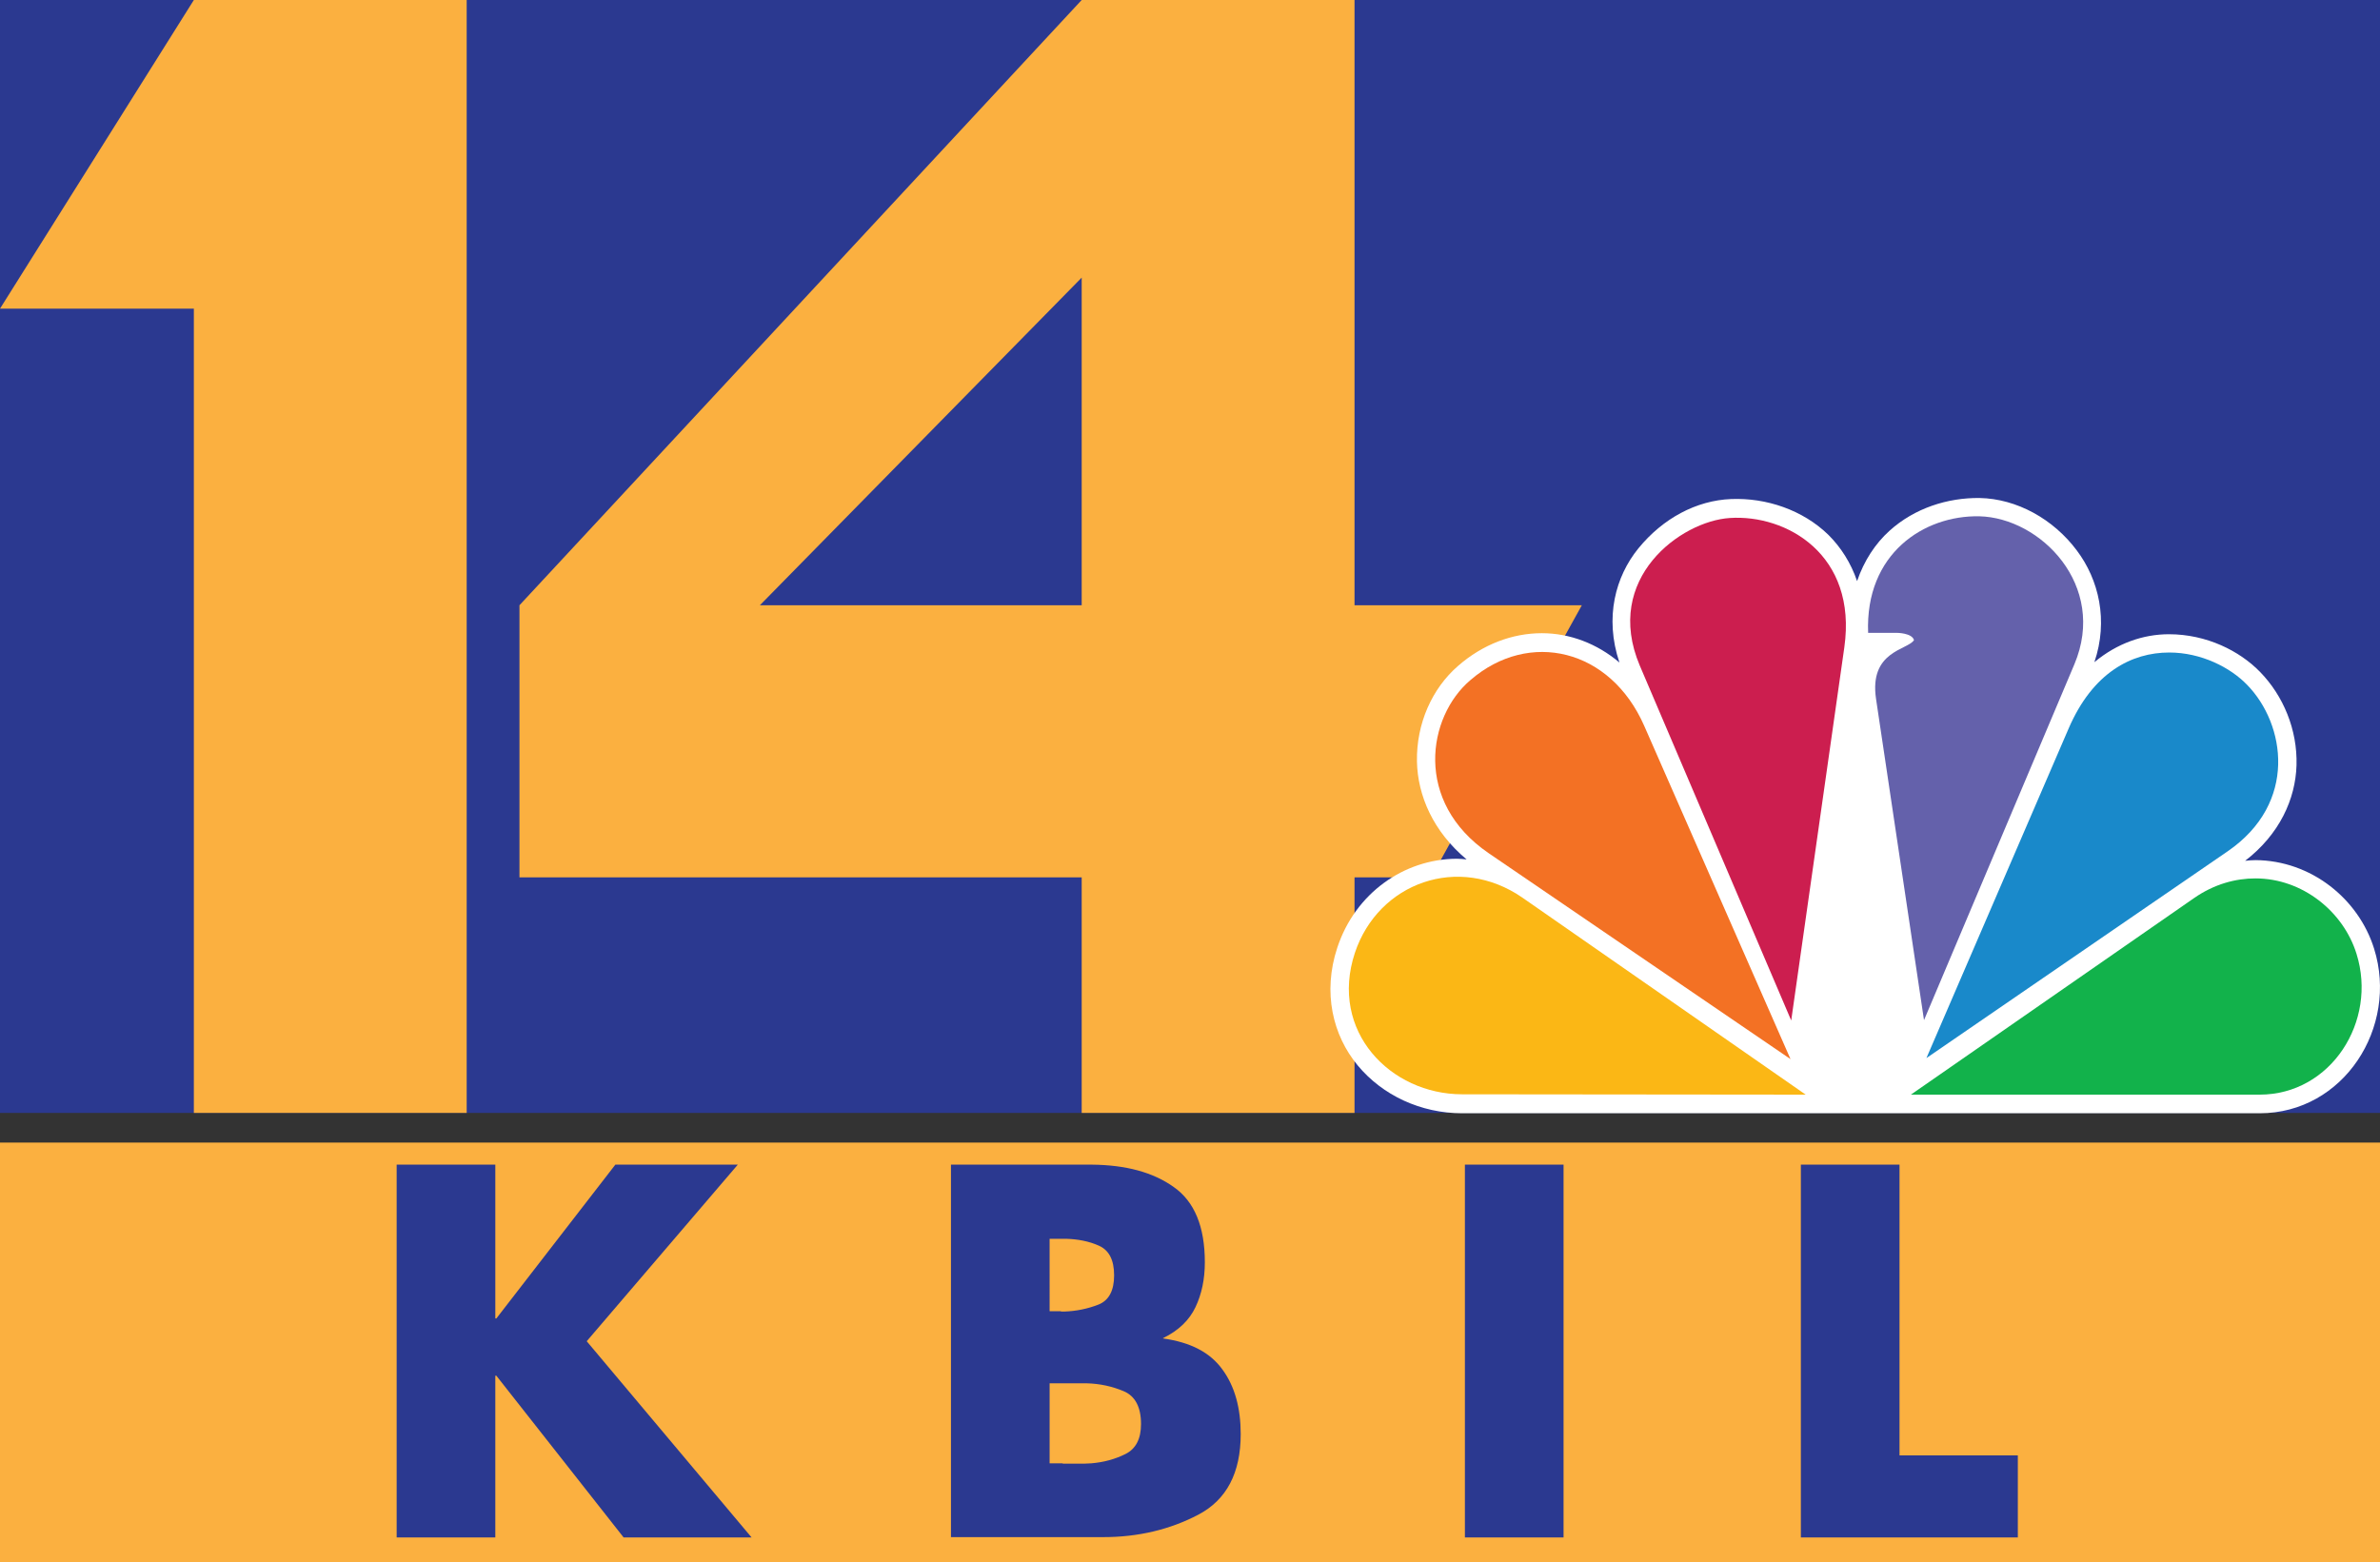 <?xml version="1.0" encoding="utf-8"?>
<!-- Generator: Adobe Illustrator 25.2.0, SVG Export Plug-In . SVG Version: 6.00 Build 0)  -->
<svg version="1.1" id="Layer_1" xmlns="http://www.w3.org/2000/svg" xmlns:xlink="http://www.w3.org/1999/xlink" x="0px" y="0px"
	 viewBox="0 0 690 453" style="enable-background:new 0 0 690 453;" xml:space="preserve">
<rect x="0" y="0" width="690" height="453" fill="#333333" stroke="none"/>
<style type="text/css">
	.st0{fill:#2B3990;}
	.st1{fill:#FBB040;}
	.st2{fill:#FFFFFF;}
	.st3{fill:#F37124;}
	.st4{fill:#CC1E4F;}
	.st5{fill:#6461AB;}
	.st6{fill:#1989CA;}
	.st7{fill:#12B24B;}
	.st8{fill:#FBB715;}
</style>
<rect class="st0" width="690" height="322.7"/>
<g>
	<path class="st1" d="M56.2,0C37.5,29.8,18.7,59.7,0,89.5c18.7,0,37.5,0,56.2,0v233.2h79.1V89.5V0v0L56.2,0L56.2,0z"/>
	<path class="st1" d="M392.7,175.5V0h-79.1c-54.3,58.5-108.7,117-163,175.5v78.9h69.7h93.3v68.3h79.1v-68.3c7.4,0,14.8,0,22.2,0
		c14.6-26.3,29.1-52.6,43.7-78.9C436.6,175.5,414.6,175.5,392.7,175.5z M220.3,175.5c31.1-31.7,62.2-63.3,93.3-95v95H220.3z"/>
</g>
<path id="path7526" class="st2" d="M547.8,153.9c-4.1,3.7-7.4,8.7-9.4,14.6c-1.8-5.3-4.7-9.8-8.3-13.4c-7.5-7.3-18.1-10.8-28.2-10.4
	c-10.1,0.4-19.8,5.6-26.9,14.3c-6.6,8.1-9.9,20-5.5,33.1c-6.5-5.5-14.4-8.5-22.5-8.5c-8.5,0-17.1,3.2-24.3,9.5
	c-7.5,6.5-12.1,16.7-11.9,27.7c0.2,9.9,4.7,20.3,14.4,28.4c-1-0.1-1.9-0.2-2.9-0.2c-15.3,0.1-29.4,10-34.6,25.8
	c-4.3,13-1.3,25.4,5.9,34.1c7.2,8.7,18.3,13.9,30.3,13.9h231.2c24.4,0,40.3-25,33.2-47.7c-4.5-14.5-18.3-25.6-34.4-25.7
	c-1,0-2,0.1-3,0.2c10-7.7,14.6-17.9,14.9-27.7c0.3-10.4-3.9-20.2-10.5-27c-6-6.2-15.6-11-26.5-11c-7.4,0-15,2.6-21.6,8.1
	c4.1-12.1,1.3-23.9-5.1-32.4c-6.8-9.1-17.4-15-28.2-15.2C564.7,144.3,555.1,147.3,547.8,153.9L547.8,153.9z"/>
<path id="path3115-9" class="st3" d="M431.6,247.4l87.5,59.7l-42.4-96.6c-9.8-22.4-33.4-28-50.4-13.3
	C413.8,207.8,409.8,232.5,431.6,247.4z"/>
<path id="path3117-4" class="st4" d="M475.4,193l43.9,102.9l15.4-108.2c3.8-26.9-16.8-38.6-33.2-37.5
	C487.3,151.1,464.7,167.7,475.4,193z"/>
<path id="path3119-7" class="st5" d="M541.6,183.5h8.3c0,0,4.4,0,5,2.1c-1.8,2.9-13.1,3.1-11,17.1l13.9,93.1l43.6-103.2
	c9.6-22.8-9.8-42.5-27.6-42.9C557.8,149.4,540.7,160.5,541.6,183.5z"/>
<path id="path3121-1" class="st6" d="M558.5,306.8l87.4-60c20.3-14,16.7-36.8,5.6-48.2c-4.9-5.1-13.4-9.4-22.6-9.4
	c-10.9,0-22.2,5.8-29.2,22.1L558.5,306.8z"/>
<path id="path3123-1" class="st7" d="M554,317.4h101.1c20.7,0,34.2-21.3,28.1-40.8c-3.8-12.3-15.7-21.9-29.3-21.9
	c-5.7,0-11.9,1.6-17.8,5.7L554,317.4z"/>
<path id="path3125-9" class="st8" d="M523.5,317.4l-82.1-57.1c-18.5-12.8-41.8-4.4-48.6,16c-7.5,22.7,10.3,41,31.1,41L523.5,317.4z"
	/>
<rect y="331.3" class="st1" width="690" height="122.4"/>
<g>
	<path class="st0" d="M178.4,337.7h35.5l-43.8,51.2l47.8,56.9h-37.1l-36.9-46.9h-0.3v46.9h-28.6V337.7h28.6v44.6h0.3L178.4,337.7z"
		/>
	<path class="st0" d="M275.7,445.8V337.7h40.9c9.8,0.1,17.7,2.2,23.7,6.5c6,4.2,9,11.5,9,21.8c0,4.9-0.9,9.2-2.7,13
		c-1.8,3.8-4.9,6.8-9.4,9v0.1c7.9,1.1,13.6,4,17.2,9c3.6,4.9,5.3,11.2,5.3,18.7c0,11.3-4.1,19.1-12.3,23.4
		c-8.2,4.3-17.4,6.5-27.5,6.5H275.7z M304.3,380.2h3.2c0.1,0.1,0.2,0.1,0.4,0.1c0.1,0,0.3,0,0.5,0c3.6-0.1,6.9-0.8,10-2
		c3.1-1.2,4.6-4.1,4.6-8.5c0-4.5-1.5-7.3-4.4-8.6c-2.9-1.3-6.1-1.9-9.5-2c-0.5,0-0.9,0-1.4,0c-0.4,0-0.9,0-1.4,0h-2V380.2z
		 M304.3,424.3h3.7c0.1,0.1,0.2,0.1,0.4,0.1s0.3,0,0.5,0c1.2,0,2.4,0,3.7,0c1.3,0,2.5,0,3.8-0.1c3.6-0.3,6.9-1.2,9.9-2.7
		c3-1.5,4.5-4.4,4.5-8.7c0-4.9-1.7-8.1-5-9.5c-3.3-1.4-6.9-2.2-10.8-2.3c-0.9,0-1.8,0-2.7,0c-0.9,0-1.8,0-2.7,0c-0.4,0-0.8,0-1.2,0
		c-0.4,0-0.8,0-1.2,0h-2.9V424.3z"/>
	<path class="st0" d="M453.3,445.8h-28.6V337.7h28.6V445.8z"/>
	<path class="st0" d="M550.7,422H585v23.8h-62.9V337.7h28.6V422z"/>
</g>
</svg>
